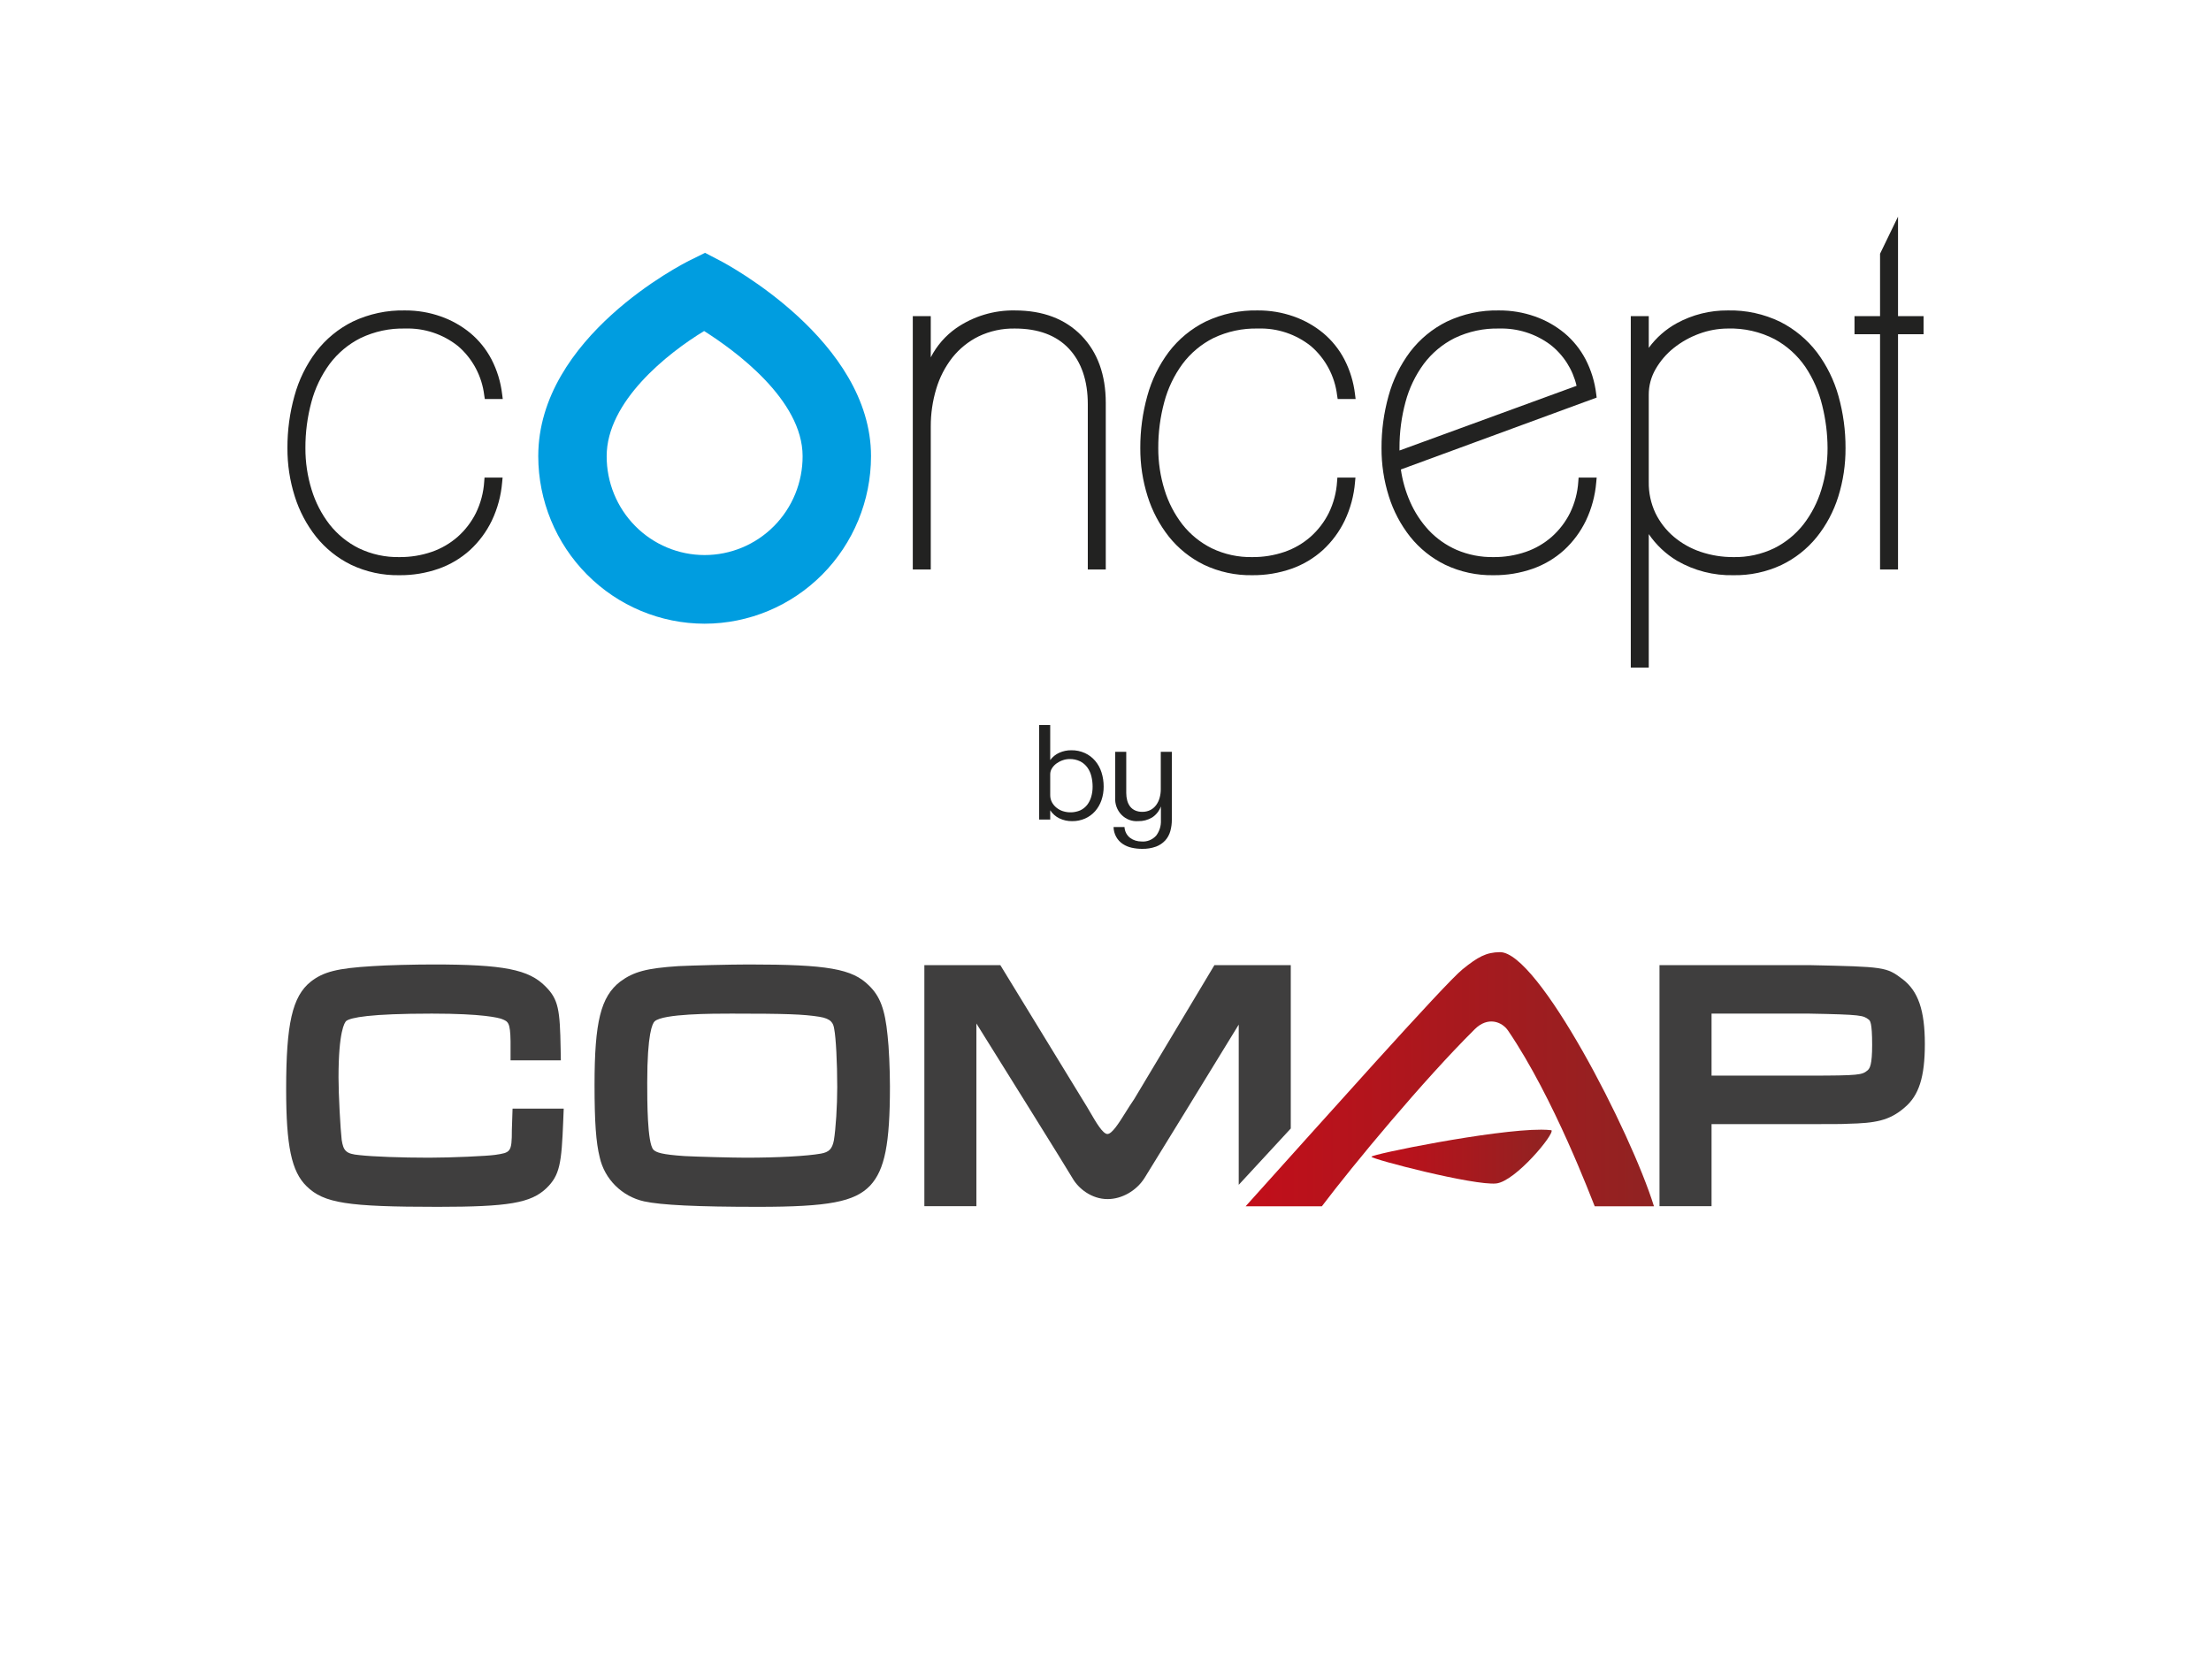 <svg width="500" height="380" viewBox="0 0 500 380" fill="none" xmlns="http://www.w3.org/2000/svg">
<rect width="500" height="380" fill="white"/>
<g clip-path="url(#clip0_19_89)">
<path d="M249.584 177.926C249.592 178.978 249.422 180.023 249.081 181.013C248.766 181.93 248.278 182.773 247.646 183.494C247.016 184.202 246.248 184.764 245.392 185.141C244.466 185.547 243.469 185.749 242.464 185.735C241.459 185.754 240.463 185.536 239.551 185.097C238.721 184.691 238.011 184.06 237.498 183.272V185.379H235V164H237.498V171.926C238.031 171.197 238.739 170.624 239.551 170.264C240.408 169.883 241.331 169.691 242.264 169.699C243.325 169.681 244.377 169.899 245.35 170.339C246.232 170.744 247.02 171.341 247.661 172.089C248.304 172.852 248.792 173.741 249.096 174.704C249.427 175.743 249.592 176.832 249.584 177.926ZM247.085 177.924C247.087 177.147 246.995 176.373 246.813 175.619C246.645 174.901 246.342 174.223 245.923 173.625C245.497 173.031 244.941 172.55 244.301 172.221C243.53 171.844 242.684 171.662 241.832 171.689C241.324 171.695 240.82 171.784 240.34 171.955C239.839 172.123 239.365 172.368 238.933 172.68C238.524 172.972 238.173 173.343 237.899 173.773C237.636 174.179 237.497 174.657 237.498 175.146V179.815C237.489 180.387 237.622 180.952 237.885 181.456C238.144 181.938 238.496 182.361 238.919 182.696C239.354 183.044 239.845 183.309 240.369 183.479C241.651 183.887 243.03 183.824 244.273 183.302C244.88 183.025 245.416 182.605 245.838 182.075C246.262 181.528 246.578 180.901 246.77 180.229C246.986 179.481 247.092 178.704 247.085 177.924Z" fill="#222221"/>
<path d="M264.655 188.006C264.437 188.788 264.043 189.505 263.507 190.1C262.926 190.724 262.213 191.201 261.425 191.495C260.406 191.859 259.332 192.03 258.254 192C257.472 192.002 256.692 191.917 255.928 191.746C255.221 191.594 254.545 191.313 253.933 190.916C253.3 190.506 252.776 189.94 252.408 189.269C252.039 188.597 251.838 187.842 251.823 187.07H254.292C254.32 187.571 254.458 188.058 254.694 188.496C254.912 188.898 255.21 189.247 255.569 189.52C255.93 189.791 256.333 189.997 256.761 190.129C257.217 190.27 257.691 190.34 258.167 190.337C258.776 190.386 259.388 190.293 259.957 190.064C260.526 189.835 261.037 189.477 261.454 189.015C262.204 188.034 262.587 186.806 262.53 185.557V182.409C262.143 183.449 261.437 184.33 260.521 184.918C259.57 185.481 258.487 185.764 257.391 185.734C256.696 185.788 255.997 185.686 255.343 185.435C254.689 185.184 254.095 184.79 253.602 184.28C253.108 183.77 252.727 183.156 252.485 182.479C252.242 181.803 252.143 181.08 252.195 180.361V170.058H254.693V179.35C254.688 179.927 254.76 180.502 254.908 181.058C255.035 181.548 255.254 182.007 255.554 182.409C255.852 182.795 256.237 183.101 256.674 183.3C257.19 183.53 257.749 183.641 258.31 183.627C258.95 183.643 259.585 183.5 260.161 183.212C260.676 182.945 261.123 182.558 261.468 182.082C261.82 181.591 262.083 181.038 262.242 180.449C262.417 179.822 262.504 179.173 262.501 178.52V170.058H264.999V185.408C265.006 186.286 264.89 187.162 264.655 188.006Z" fill="#222221"/>
</g>
<g clip-path="url(#clip1_19_89)">
<path d="M410.896 79.7C408.679 76.804 405.845 74.446 402.602 72.802C398.9 71.005 394.826 70.119 390.717 70.218C386.714 70.184 382.766 71.169 379.242 73.082C376.729 74.451 374.547 76.363 372.854 78.681V71.511H368.789V151H372.854V120.81C374.531 123.264 376.716 125.323 379.259 126.845C383.132 129.082 387.538 130.209 392.001 130.106C395.743 130.172 399.451 129.384 402.848 127.801C405.934 126.321 408.658 124.173 410.823 121.51C413.004 118.795 414.658 115.692 415.7 112.363C416.818 108.8 417.375 105.083 417.351 101.347C417.367 97.379 416.832 93.427 415.764 89.607C414.772 86.026 413.12 82.666 410.896 79.7ZM378.481 78.73C380.219 77.343 382.169 76.249 384.255 75.49C386.324 74.72 388.511 74.321 390.717 74.311C394.398 74.198 398.047 75.027 401.323 76.72C404.096 78.229 406.475 80.376 408.267 82.987C410.044 85.648 411.337 88.606 412.084 91.724C412.869 94.871 413.274 98.102 413.287 101.347C413.298 104.534 412.826 107.705 411.887 110.749C411.02 113.601 409.644 116.271 407.825 118.626C406.039 120.894 403.776 122.734 401.199 124.015C398.329 125.391 395.179 126.075 392.001 126.011C389.489 126.024 386.991 125.623 384.607 124.824C382.375 124.079 380.304 122.916 378.502 121.396C376.768 119.923 375.357 118.103 374.359 116.052C373.325 113.847 372.81 111.432 372.853 108.994V89.281C372.847 87.258 373.376 85.269 374.385 83.518C375.439 81.677 376.829 80.052 378.481 78.73Z" fill="#222221"/>
<path d="M267.41 82.325C269.258 79.853 271.652 77.849 274.401 76.469C277.554 74.961 281.014 74.222 284.503 74.311C288.83 74.171 293.067 75.582 296.459 78.291C299.751 81.124 301.864 85.102 302.376 89.432L302.506 90.251H306.562L306.423 89.157C306.099 86.41 305.285 83.743 304.018 81.288C302.827 79.009 301.202 76.989 299.236 75.342C297.237 73.695 294.965 72.417 292.525 71.566C289.946 70.661 287.234 70.206 284.503 70.218C280.404 70.12 276.338 70.984 272.628 72.744C269.375 74.356 266.534 76.699 264.324 79.592C262.09 82.574 260.438 85.955 259.456 89.556C258.388 93.393 257.854 97.362 257.869 101.347C257.851 105.047 258.408 108.727 259.52 112.253C260.558 115.571 262.19 118.669 264.338 121.394C266.482 124.071 269.186 126.238 272.257 127.744C275.681 129.371 279.433 130.179 283.218 130.105C286.221 130.131 289.207 129.638 292.045 128.649C294.673 127.728 297.093 126.288 299.162 124.414C301.205 122.532 302.875 120.277 304.085 117.769C305.386 115.042 306.179 112.098 306.426 109.083L306.524 108.024H302.437L302.368 108.919C302.215 111.394 301.577 113.814 300.492 116.04C299.472 118.075 298.077 119.897 296.381 121.407C294.658 122.921 292.659 124.083 290.495 124.827C288.153 125.629 285.693 126.029 283.218 126.01C280.041 126.074 276.893 125.391 274.024 124.014C271.446 122.734 269.182 120.894 267.395 118.626C265.576 116.271 264.2 113.601 263.334 110.748C262.394 107.704 261.922 104.533 261.933 101.346C261.918 97.832 262.374 94.332 263.288 90.94C264.115 87.834 265.513 84.912 267.41 82.325Z" fill="#222221"/>
<path d="M229.524 70.218C224.793 70.129 220.152 71.526 216.245 74.215C213.821 75.915 211.843 78.185 210.485 80.828V71.511H206.42V128.814H210.485V96.499C210.474 93.604 210.891 90.722 211.725 87.951C212.485 85.39 213.716 82.996 215.355 80.893C216.96 78.875 218.986 77.236 221.29 76.093C223.859 74.862 226.679 74.252 229.524 74.311C234.783 74.311 238.884 75.84 241.713 78.854C244.556 81.885 245.997 86.119 245.997 91.437V128.813H250.061V91.114C250.061 84.779 248.205 79.659 244.545 75.894C240.878 72.128 235.824 70.218 229.524 70.218Z" fill="#222221"/>
<path d="M356.92 108.92C356.766 111.395 356.127 113.815 355.041 116.041C354.023 118.076 352.629 119.898 350.933 121.408C349.21 122.922 347.211 124.084 345.048 124.828C342.705 125.63 340.245 126.03 337.77 126.011C334.894 126.061 332.04 125.503 329.391 124.372C327.03 123.336 324.899 121.836 323.121 119.96C321.345 118.048 319.904 115.846 318.861 113.448C317.848 111.135 317.153 108.694 316.795 106.192L361.072 89.927L360.975 89.158C360.651 86.41 359.837 83.744 358.57 81.288V81.287C357.378 79.009 355.753 76.989 353.788 75.342C351.789 73.696 349.517 72.418 347.077 71.566C344.498 70.661 341.785 70.206 339.054 70.218C334.954 70.12 330.888 70.984 327.179 72.744C323.927 74.356 321.086 76.699 318.876 79.592C316.642 82.574 314.991 85.955 314.008 89.556C312.939 93.393 312.405 97.362 312.42 101.347C312.402 105.047 312.959 108.726 314.071 112.252C315.107 115.571 316.741 118.669 318.89 121.393C321.033 124.071 323.737 126.239 326.809 127.744C330.233 129.371 333.985 130.179 337.77 130.106C340.773 130.131 343.759 129.638 346.597 128.649C349.225 127.728 351.645 126.288 353.714 124.414C355.756 122.531 357.426 120.277 358.637 117.77C359.938 115.042 360.732 112.098 360.978 109.083L361.076 108.024H356.989L356.92 108.92ZM356.529 87.267L316.484 101.902V101.347C316.469 97.832 316.925 94.332 317.84 90.941C318.665 87.834 320.062 84.912 321.96 82.325C323.808 79.854 326.203 77.849 328.953 76.47C332.105 74.961 335.565 74.222 339.054 74.312C343.183 74.203 347.23 75.479 350.561 77.939C353.559 80.262 355.668 83.557 356.529 87.267Z" fill="#222221"/>
<path d="M429.223 71.511V49L425.159 57.392V71.511H419.382V75.605H425.159V128.813H429.223V75.605H435V71.511H429.223Z" fill="#222221"/>
<path d="M74.542 82.325C76.39 79.854 78.784 77.849 81.534 76.47C84.686 74.961 88.147 74.222 91.635 74.312C95.963 74.173 100.199 75.583 103.592 78.292C106.883 81.126 108.996 85.103 109.509 89.433L109.638 90.251H113.694L113.555 89.158C113.232 86.41 112.417 83.744 111.151 81.288C109.959 79.01 108.334 76.989 106.369 75.342C104.37 73.695 102.097 72.417 99.657 71.566C97.079 70.661 94.366 70.205 91.636 70.218C87.536 70.119 83.47 70.984 79.76 72.744C76.508 74.356 73.667 76.699 71.457 79.592C69.222 82.573 67.57 85.955 66.588 89.557C65.519 93.394 64.985 97.362 65 101.347C64.983 105.047 65.54 108.727 66.651 112.254C67.688 115.572 69.322 118.67 71.47 121.394C73.615 124.071 76.318 126.238 79.388 127.744C82.813 129.371 86.565 130.18 90.352 130.106C93.355 130.131 96.34 129.638 99.178 128.649C101.806 127.728 104.225 126.288 106.293 124.414C108.336 122.531 110.007 120.277 111.218 117.769C112.518 115.042 113.311 112.098 113.558 109.084L113.657 108.025H109.57L109.501 108.92C109.347 111.395 108.708 113.814 107.623 116.04C106.604 118.075 105.21 119.896 103.515 121.406C101.791 122.92 99.793 124.081 97.629 124.827C95.287 125.63 92.826 126.03 90.352 126.01C87.174 126.075 84.024 125.391 81.155 124.014C78.577 122.735 76.313 120.895 74.527 118.627C72.708 116.272 71.331 113.602 70.464 110.748C69.525 107.704 69.053 104.534 69.065 101.347C69.049 97.832 69.506 94.332 70.422 90.941C71.246 87.834 72.644 84.912 74.542 82.325Z" fill="#222221"/>
<path d="M159.349 141.075C149.373 141.064 139.808 137.069 132.754 129.965C125.7 122.862 121.733 113.231 121.722 103.185C121.722 76.203 154.533 59.618 155.93 58.925L159.438 57.185L162.91 58.998C164.301 59.724 196.975 77.086 196.975 103.185C196.964 113.231 192.996 122.862 185.943 129.965C178.889 137.068 169.325 141.064 159.349 141.075ZM159.23 74.875C150.89 79.934 137.194 90.834 137.194 103.185C137.187 106.119 137.755 109.026 138.865 111.739C139.975 114.452 141.606 116.917 143.664 118.995C145.722 121.072 148.166 122.72 150.858 123.844C153.549 124.969 156.434 125.548 159.348 125.548C162.262 125.548 165.148 124.969 167.839 123.844C170.53 122.72 172.975 121.072 175.033 118.995C177.091 116.917 178.722 114.452 179.832 111.739C180.942 109.026 181.51 106.119 181.503 103.185C181.503 90.433 166.239 79.31 159.23 74.875Z" fill="#009DE0"/>
</g>
<path d="M115.753 255.583C115.753 260.658 115.467 260.699 111.968 261.221C110.298 261.478 102.127 261.859 97.003 261.859C90.75 261.859 84.291 261.62 81.278 261.275C78.205 261.002 77.66 260.288 77.269 257.829C76.981 255.406 76.554 247.574 76.554 243.751C76.554 233.286 77.928 231.26 78.301 230.929C79.315 230.173 83.499 229.27 97.668 229.27C109.232 229.27 112.709 230.209 113.483 230.491C114.91 231.058 115.392 231.249 115.458 235.545V239.846H126.831L126.783 237.199C126.63 228.415 126.297 226.064 123.386 223.152C119.603 219.276 113.9 218.154 97.963 218.154C93.874 218.154 87.401 218.306 84.291 218.528C76.293 219.005 73.146 219.794 70.26 222.055C66.11 225.394 64.71 231.523 64.71 246.34C64.71 259.235 65.92 264.986 69.332 268.316C73.249 272.149 78.517 272.975 98.996 272.975C114.989 272.975 120.038 272.112 123.557 268.768C126.593 265.825 126.991 263.242 127.373 253.468L127.479 250.763H115.912L115.753 255.583Z" fill="#3F3E3E"/>
<path d="M196.501 222.907C192.73 219.132 187.144 218.154 169.328 218.154C165.144 218.154 156.556 218.372 153.424 218.528C146.255 218.999 143.305 219.779 140.259 222.028C135.861 225.439 134.451 231.114 134.451 245.379C134.451 253.813 134.78 258.413 135.619 261.768C136.715 266.711 140.651 270.624 145.648 271.734C149.497 272.582 157.701 272.975 171.469 272.975C187.36 272.975 193.274 271.851 196.795 268.149C200.087 264.584 201.253 258.723 201.253 245.747C201.253 241.84 201.019 236.782 200.722 234.25C200.139 228.319 199.03 225.349 196.501 222.907ZM188.571 257.96C188.189 259.883 187.477 260.607 185.641 260.936C182.496 261.495 175.861 261.859 168.736 261.859C165.722 261.859 157.513 261.641 154.803 261.493C149.734 261.149 148.378 260.695 147.756 260.038C146.366 258.517 146.366 248.948 146.366 244.861C146.366 233.757 147.538 231.484 148.043 231.019C149.936 229.27 161.233 229.27 165.487 229.27C177.754 229.27 181.634 229.41 185.253 229.977C188.049 230.413 188.446 231.478 188.647 232.727C189.037 234.69 189.334 240.352 189.334 245.899C189.334 250.167 189.004 255.363 188.571 257.96Z" fill="#3F3E3E"/>
<path d="M256.49 248.605C255.773 249.639 255.112 250.696 254.472 251.719C253.074 253.955 251.489 256.487 250.446 256.501C249.399 256.501 247.884 253.904 246.552 251.612C246.02 250.702 245.47 249.756 244.899 248.864L226.214 218.3H209.037V272.827H220.804V231.506C225.631 239.236 241.448 264.584 242.54 266.497C243.883 268.85 246.856 271.222 250.469 271.222C253.704 271.222 256.985 269.352 258.826 266.452C260.138 264.395 275.395 239.48 280.128 231.753V267.997L291.898 255.255V218.3H274.633L256.49 248.605Z" fill="#3F3E3E"/>
<path d="M430.271 221.492C426.565 218.688 426.237 218.68 409.071 218.3H409.063H409.054H376.03H375.281V219.052V272.077V272.827H376.03H386.305H387.054V272.077V254.265H409.054C414.049 254.265 416.8 254.265 417.845 254.187C424.067 254.045 427.239 253.507 430.669 250.55C433.95 247.812 435.29 243.634 435.29 236.135C435.29 228.559 433.789 224.18 430.271 221.492ZM387.054 229.27L409.02 229.268C421.07 229.488 421.326 229.679 422.566 230.6C422.905 230.855 423.371 231.202 423.371 236.359C423.371 240.845 422.852 241.663 422.322 242.117C421.082 243.126 420.548 243.295 409.054 243.295H387.054V229.27Z" fill="#3F3E3E"/>
<path d="M339.198 215.368C336.064 215.406 334.194 216.458 330.737 219.249C326.672 222.531 298.655 254.011 281.681 272.856H298.923C306.035 263.44 321.954 244.25 333.521 232.781C336.446 229.88 339.646 231.064 341.049 233.129C351.466 248.452 359.931 271.232 360.634 272.856H374.033C368.807 256.003 347.829 215.265 339.198 215.368Z" fill="url(#paint0_linear_19_89)"/>
<path d="M350.844 255.649C350.205 255.565 349.429 255.524 348.542 255.521C337.675 255.484 310.041 261.113 310.14 261.643C310.242 262.212 333.358 268.217 338.362 267.685C342.712 267.221 351.668 256.406 350.844 255.649Z" fill="url(#paint1_linear_19_89)"/>
<defs>
<linearGradient id="paint0_linear_19_89" x1="281.681" y1="244.112" x2="374.033" y2="244.112" gradientUnits="userSpaceOnUse">
<stop stop-color="#C20E1A"/>
<stop offset="1" stop-color="#902322"/>
</linearGradient>
<linearGradient id="paint1_linear_19_89" x1="310.14" y1="261.62" x2="350.897" y2="261.62" gradientUnits="userSpaceOnUse">
<stop stop-color="#C20E1A"/>
<stop offset="1" stop-color="#902322"/>
</linearGradient>
<clipPath id="clip0_19_89">
<rect width="30" height="28" fill="white" transform="translate(235 164)"/>
</clipPath>
<clipPath id="clip1_19_89">
<rect width="370" height="102" fill="white" transform="translate(65 49)"/>
</clipPath>
</defs>
</svg>
